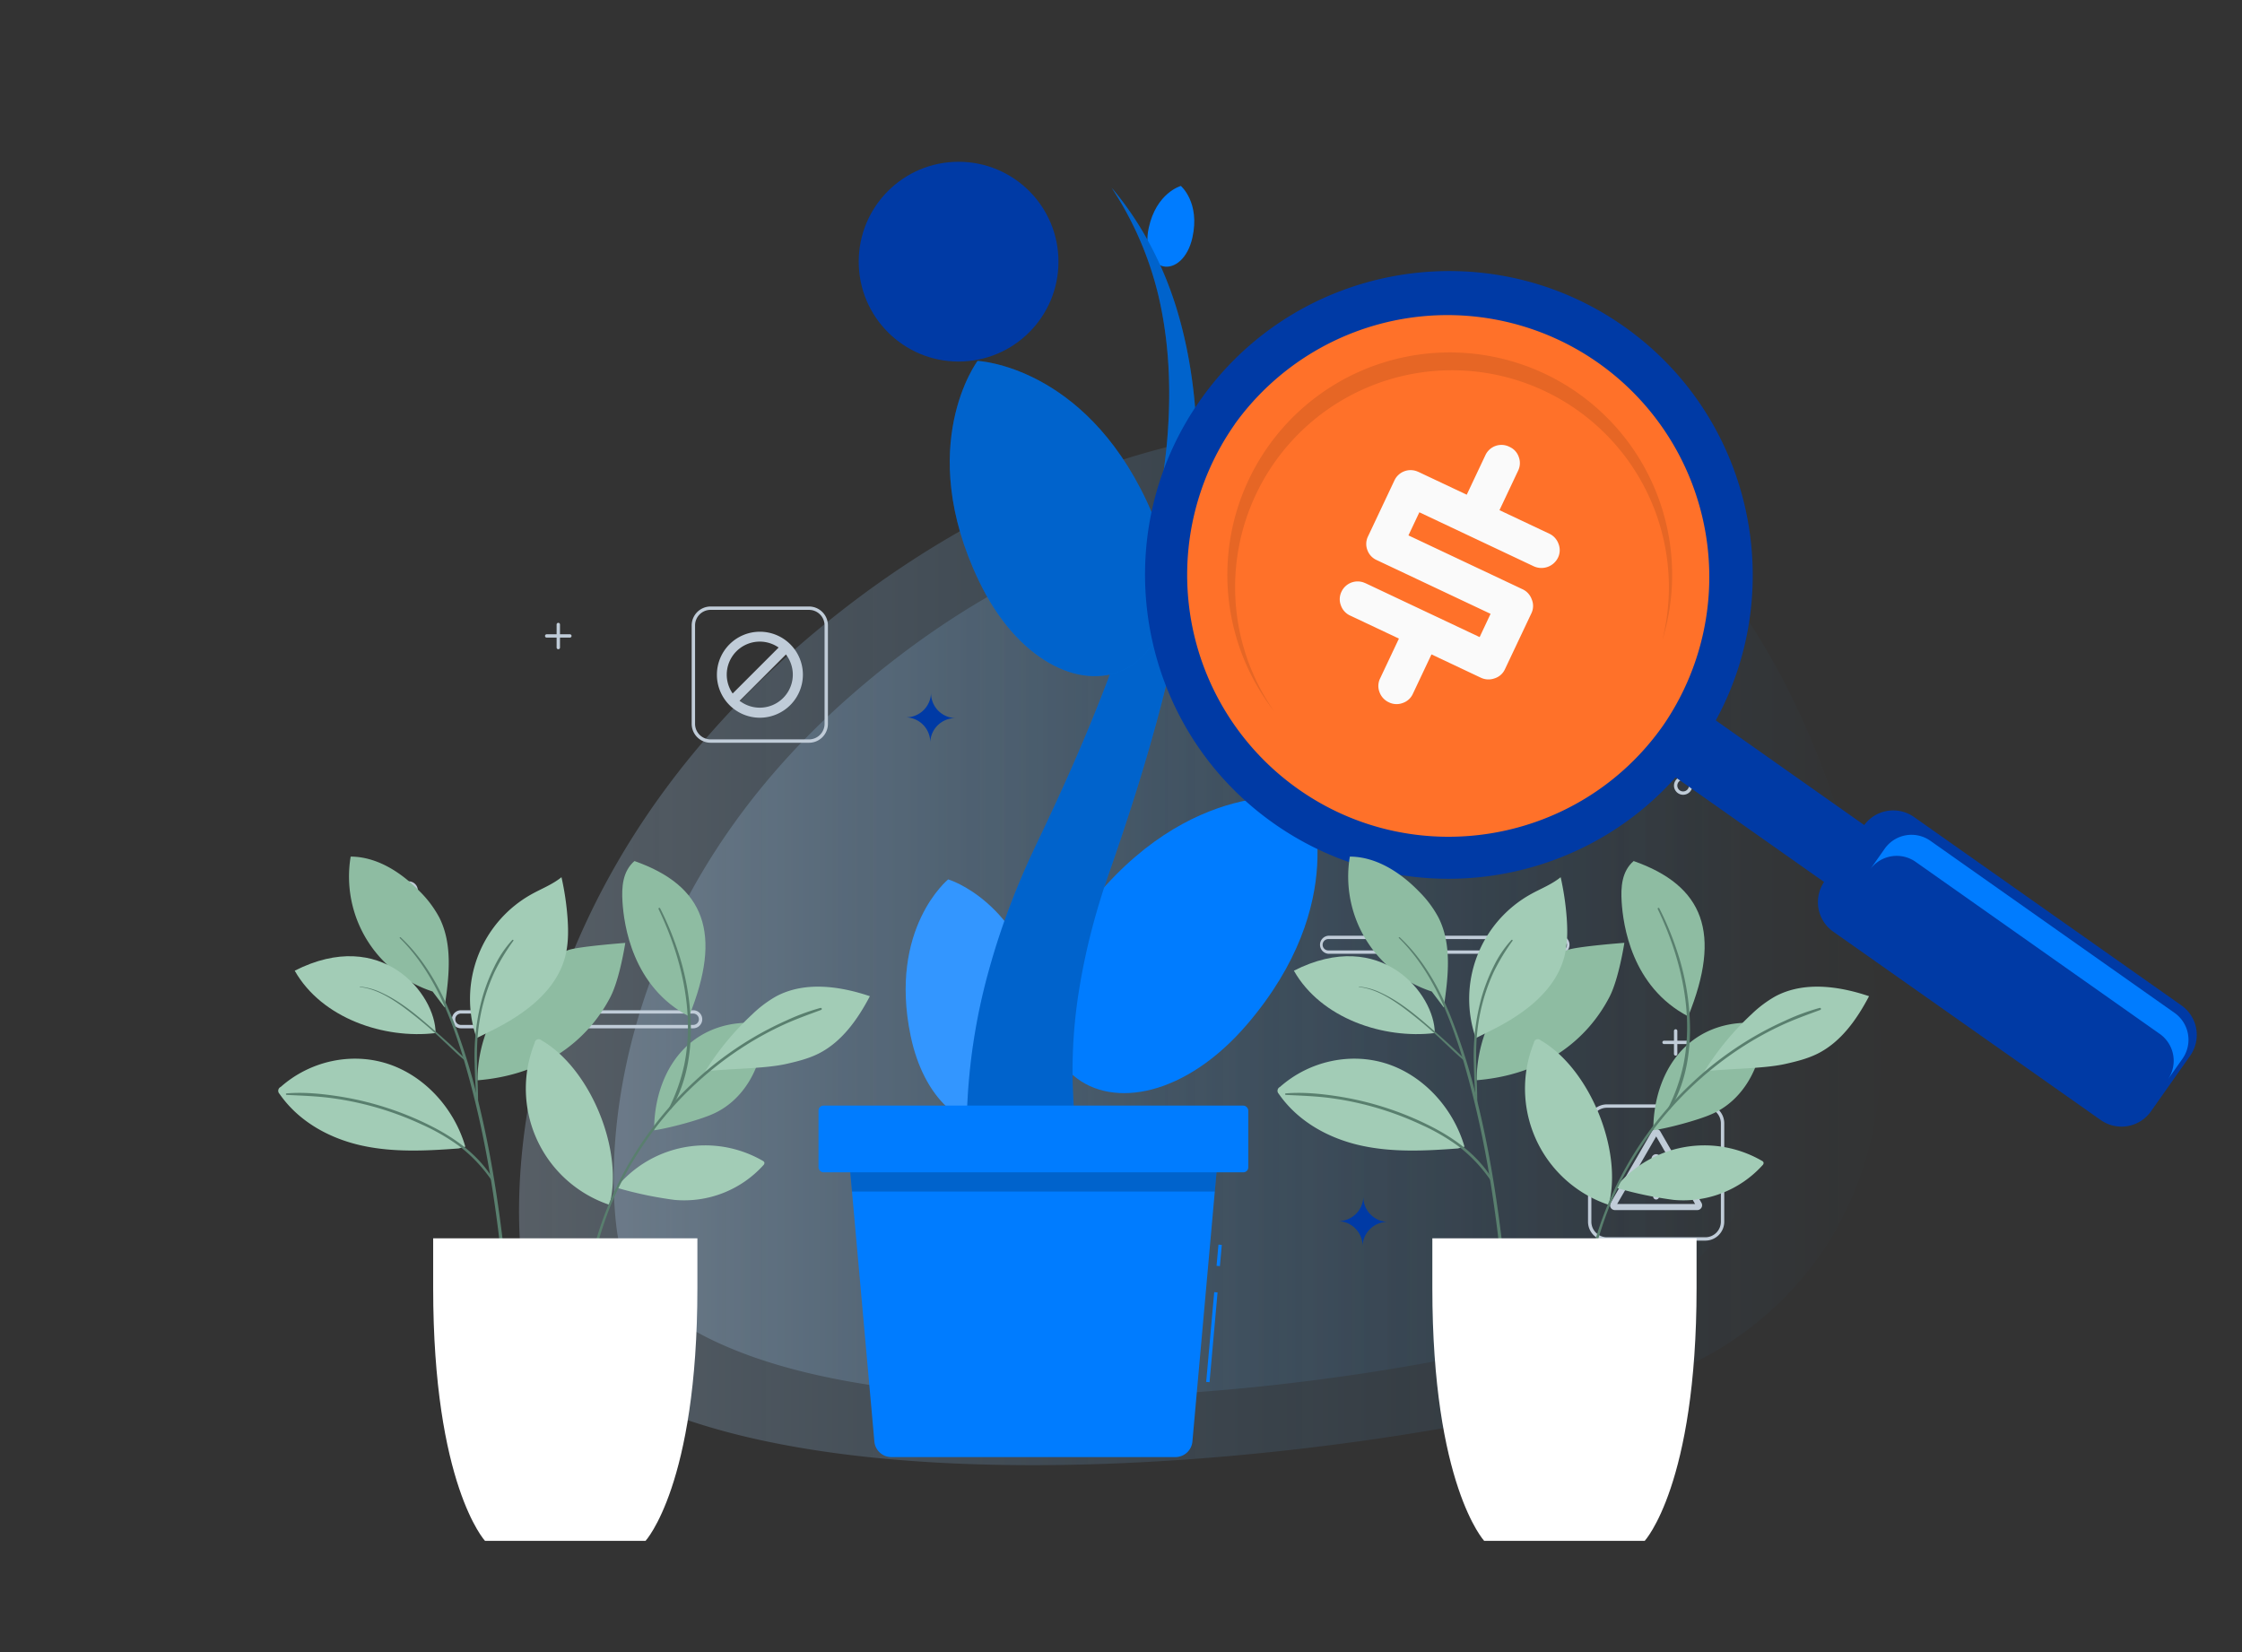 <svg xmlns="http://www.w3.org/2000/svg" xmlns:xlink="http://www.w3.org/1999/xlink" viewBox="0 0 1095 807"><rect x="0" y="0" width="1095" height="807" fill="#333333" stroke="none"/><defs><linearGradient id="a" x1="-2964.83" y1="1528.6" x2="-2963.86" y2="1528.6" gradientTransform="matrix(683.37, 0, 0, -520.24, 2024030.17, 795677.29)" gradientUnits="userSpaceOnUse"><stop offset="0" stop-color="#c2e1fe"/><stop offset="1" stop-color="#259aff" stop-opacity="0"/></linearGradient><linearGradient id="b" x1="-2961.38" y1="1528.61" x2="-2960.38" y2="1528.61" gradientTransform="matrix(665.11, 0, 0, -508.66, 1969905.78, 778000.43)" xlink:href="#a"/><linearGradient id="c" x1="-2960.8" y1="1528.62" x2="-2959.8" y2="1528.62" gradientTransform="matrix(572.64, 0, 0, -437.94, 1695756.48, 669902.92)" xlink:href="#a"/></defs><title>search</title><path d="M920.21,402.94a68.05,68.05,0,0,1,4.51,51.21c-17.54,57.11-85,171.24-244.25,219.59-193.32,58.68-333.08-15.56-388.62-78-61.19-68.81-58.08-204-19.87-308.06,28.75-78.34,101.74-123.59,184.18-110.6C594.43,198.85,861.1,288.31,920.21,402.94Z" style="opacity:0.25;isolation:isolate;fill:url(#a)"/><path d="M280.74,665.32a68.07,68.07,0,0,1-25.45-44.67c-7.86-59.22,5.84-191.06,130.49-301.41C537.05,185.33,695,194.56,771.55,228.17c84.3,37.05,137.81,161.2,146.47,271.75,6.52,83.2-41,154.74-121.32,177.3C661.93,715.06,382.25,744.88,280.74,665.32Z" style="opacity:0.25;isolation:isolate;fill:url(#b)"/><path d="M323.19,639.34a58.67,58.67,0,0,1-21.91-38.47c-6.77-51,5-164.5,112.35-259.5C543.87,226.07,679.89,234,745.76,263c72.58,31.89,118.65,138.78,126.1,234,5.62,71.63-35.27,133.24-104.45,152.66C651.38,682.15,410.58,707.83,323.19,639.34Z" style="opacity:0.25;isolation:isolate;fill:url(#c)"/><path d="M395.13,362.74H347.06a9.24,9.24,0,0,1-9.24-9.23V305.44a9.26,9.26,0,0,1,9.24-9.24h48.07a9.24,9.24,0,0,1,9.23,9.24v48.07A9.23,9.23,0,0,1,395.13,362.74Zm-48.07-64.9a7.6,7.6,0,0,0-7.59,7.59v48.08a7.6,7.6,0,0,0,7.59,7.59h48.07a7.61,7.61,0,0,0,7.59-7.59V305.44a7.6,7.6,0,0,0-7.59-7.59Z" style="fill:#c0ccd8"/><path d="M371.09,350.52a21,21,0,1,1,21.05-21h0A21.07,21.07,0,0,1,371.09,350.52Zm0-37.17a16.13,16.13,0,1,0,16.12,16.12h0a16.14,16.14,0,0,0-16.12-16.12Z" style="fill:#c0ccd8"/><rect x="351.96" y="327.01" width="37.11" height="4.93" transform="translate(-124.45 358.5) rotate(-45)" style="fill:#c0ccd8"/><path d="M832.9,605.89H784.82a9.24,9.24,0,0,1-9.23-9.24V548.58a9.23,9.23,0,0,1,9.23-9.23H832.9a9.24,9.24,0,0,1,9.23,9.23v48.07A9.25,9.25,0,0,1,832.9,605.89ZM784.82,541a7.59,7.59,0,0,0-7.59,7.58v48.08a7.61,7.61,0,0,0,7.59,7.59H832.9a7.6,7.6,0,0,0,7.58-7.59V548.58A7.6,7.6,0,0,0,832.9,541Z" style="fill:#c0ccd8"/><path d="M829.78,590.84a2.32,2.32,0,0,1-.78.13l-40.28,0a2.36,2.36,0,0,1-2.36-2.36,2.45,2.45,0,0,1,.31-1.19l20.13-34.88a2.36,2.36,0,0,1,4.09,0L831,587.43a2.35,2.35,0,0,1-.86,3.22,1.92,1.92,0,0,1-.41.19ZM789.83,588h38.06l-19-33Z" style="fill:#c0ccd8"/><path d="M808.86,581.05h0a1.42,1.42,0,0,1-1.43-1.36L806.61,566a2.24,2.24,0,0,1,2.14-2.33h.1a2.25,2.25,0,0,1,2.24,2.24.34.34,0,0,1,0,.1l-.8,13.73A1.43,1.43,0,0,1,808.86,581.05Z" style="fill:#c0ccd8"/><path d="M810.31,584.36a1.45,1.45,0,1,1-1.45-1.45,1.45,1.45,0,0,1,1.45,1.45Z" style="fill:#c0ccd8"/><path d="M199.6,439.39a4.48,4.48,0,1,1,4.48-4.48h0A4.49,4.49,0,0,1,199.6,439.39Zm0-7.32a2.84,2.84,0,1,0,2.84,2.84h0a2.84,2.84,0,0,0-2.84-2.84Z" style="fill:#c0ccd8"/><path d="M822.06,388.15a4.48,4.48,0,1,1,4.48-4.48A4.48,4.48,0,0,1,822.06,388.15Zm0-7.32a2.84,2.84,0,1,0,2.83,2.84h0a2.84,2.84,0,0,0-2.83-2.84Z" style="fill:#c0ccd8"/><path d="M818.4,515.56a.83.83,0,0,1-.83-.82V503.4a.83.83,0,0,1,1.65,0v11.33a.83.83,0,0,1-.82.83Z" style="fill:#c0ccd8"/><path d="M824.06,509.89H812.73a.82.82,0,0,1,0-1.64h11.33a.82.82,0,1,1,0,1.64Z" style="fill:#c0ccd8"/><path d="M272.68,317.07a.83.83,0,0,1-.83-.82V304.91a.83.83,0,0,1,1.65,0h0v11.34a.82.82,0,0,1-.82.82Z" style="fill:#c0ccd8"/><path d="M278.34,311.4H267a.82.82,0,0,1,0-1.64h11.33a.82.82,0,0,1,0,1.64Z" style="fill:#c0ccd8"/><path d="M338.57,502.2H225.13a4.41,4.41,0,0,1,0-8.82H338.57a4.41,4.41,0,0,1,0,8.82ZM225.13,495a2.77,2.77,0,1,0,0,5.54H338.57a2.77,2.77,0,0,0,0-5.54Z" style="fill:#c0ccd8"/><path d="M762.34,465.81H648.91a4.42,4.42,0,0,1,0-8.83H762.34a4.42,4.42,0,0,1,0,8.83Zm-113.43-7.18a2.77,2.77,0,1,0,0,5.53H762.34a2.77,2.77,0,1,0,0-5.53Z" style="fill:#c0ccd8"/><path d="M779,489.1H737a1.79,1.79,0,0,1-1.79-1.79h0a1.8,1.8,0,0,1,1.79-1.8H779a1.8,1.8,0,0,1,1.79,1.8h0A1.79,1.79,0,0,1,779,489.1Z" style="fill:#c0ccd8"/><path d="M296.4,469.66H264.33a1.79,1.79,0,0,1-1.8-1.79h0a1.8,1.8,0,0,1,1.79-1.8H296.4a1.8,1.8,0,0,1,1.8,1.79h0a1.8,1.8,0,0,1-1.8,1.79Z" style="fill:#c0ccd8"/><path d="M734.46,366.35H699.73a6.91,6.91,0,0,1-6.9-6.9V324.72a6.9,6.9,0,0,1,6.9-6.9h34.73a6.91,6.91,0,0,1,6.9,6.9v34.73A6.91,6.91,0,0,1,734.46,366.35Zm-34.73-46.88a5.25,5.25,0,0,0-5.26,5.25v34.73a5.27,5.27,0,0,0,5.26,5.26h34.73a5.26,5.26,0,0,0,5.25-5.26V324.72a5.25,5.25,0,0,0-5.25-5.25Z" style="fill:#c0ccd8"/><path d="M723.73,340.11l-.81,4h4.47v3.58h-5.15l-1.34,7.05h-3.82l1.36-7.05h-4.93l-1.32,7.05h-3.73l1.28-7.05h-4.13v-3.58h4.81l.81-4h-4.37v-3.63h5l1.34-7.06H717l-1.33,7.06h5l1.35-7.06h3.73l-1.35,7.06h4.16v3.63Zm-9.55,4h5l.81-4h-5Z" style="fill:#c0ccd8"/><path d="M463.09,429.48s-29.2,23.86-18.34,76.32c6.4,30.94,25.72,46.66,42.62,43.23s28.55-25.44,22.38-56.43C499.28,440.06,463.09,429.48,463.09,429.48Z" style="fill:#007cff"/><path d="M463.09,429.48s-29.2,23.86-18.34,76.32c6.4,30.94,25.72,46.66,42.62,43.23s28.55-25.44,22.38-56.43C499.28,440.06,463.09,429.48,463.09,429.48Z" style="fill:#fff;opacity:0.2;isolation:isolate"/><path d="M639.39,389.9S585.77,378,535.5,437.67c-29.64,35.2-30.23,71.48-11.08,87.73s54.85,9.75,84.75-25.22C659.88,440.85,639.39,389.9,639.39,389.9Z" style="fill:#007cff"/><path d="M576.73,90.81s-12,3.3-15.7,20.55c-2.2,10.18,1.53,17.49,7.08,18.71s12-3.86,14.26-14C586.22,98.82,576.73,90.81,576.73,90.81Z" style="fill:#007cff"/><path d="M481.76,621.86a257.87,257.87,0,0,1-9.58-75.1A295.48,295.48,0,0,1,482.93,474a351.3,351.3,0,0,1,11.34-34.21c2.15-5.57,4.45-11.06,6.85-16.49,1.16-2.73,2.46-5.39,3.68-8.08l1.84-3.9,1.8-3.77c9.57-20.14,18.68-40.39,26.91-60.95A620.57,620.57,0,0,0,556.92,284a381.66,381.66,0,0,0,12.74-64.75c2.18-21.88,2-44.1-2-65.87a164.69,164.69,0,0,0-24.75-61.7c14.59,17.23,25.38,37.9,32,59.9s9.5,45.23,9.76,68.32a400.4,400.4,0,0,1-5.72,69,648.89,648.89,0,0,1-15.09,67.37c-6.12,22.15-13.16,44-20.61,65.56l-1.4,4-.7,2-.64,1.91c-.83,2.55-1.74,5.08-2.5,7.64-1.6,5.1-3.1,10.22-4.45,15.35A313.6,313.6,0,0,0,527,483.64a246.72,246.72,0,0,0-2.18,61.42,200.31,200.31,0,0,0,14,57.49Z" style="fill:#007cff"/><path d="M481.76,621.86a257.87,257.87,0,0,1-9.58-75.1A295.48,295.48,0,0,1,482.93,474a351.3,351.3,0,0,1,11.34-34.21c2.15-5.57,4.45-11.06,6.85-16.49,1.16-2.73,2.46-5.39,3.68-8.08l1.84-3.9,1.8-3.77c9.57-20.14,18.68-40.39,26.91-60.95A620.57,620.57,0,0,0,556.92,284a381.66,381.66,0,0,0,12.74-64.75c2.18-21.88,2-44.1-2-65.87a164.69,164.69,0,0,0-24.75-61.7c14.59,17.23,25.38,37.9,32,59.9s9.5,45.23,9.76,68.32a400.4,400.4,0,0,1-5.72,69,648.89,648.89,0,0,1-15.09,67.37c-6.12,22.15-13.16,44-20.61,65.56l-1.4,4-.7,2-.64,1.91c-.83,2.55-1.74,5.08-2.5,7.64-1.6,5.1-3.1,10.22-4.45,15.35A313.6,313.6,0,0,0,527,483.64a246.72,246.72,0,0,0-2.18,61.42,200.31,200.31,0,0,0,14,57.49Z" style="opacity:0.2;isolation:isolate"/><path d="M595,563.13l-1.69,18.8L582.38,704a8.35,8.35,0,0,1-8.32,7.6H435.36a8.33,8.33,0,0,1-8.31-7.6L416.11,581.92l-1.69-18.8Z" style="fill:#007cff"/><rect x="569.88" y="652.23" width="44.02" height="1.64" transform="translate(-111.29 1184.41) rotate(-84.89)" style="fill:#007cff"/><rect x="590.27" y="612.29" width="10.4" height="1.64" transform="translate(-68.26 1151.59) rotate(-84.89)" style="fill:#007cff"/><path d="M477.46,176.26s-31,41.25.61,107.39c18.63,39,49.44,53.57,70.76,43.48s29.6-43.14,11.27-82.28C529,178.48,477.46,176.26,477.46,176.26Z" style="fill:#007cff"/><path d="M477.46,176.26s-31,41.25.61,107.39c18.63,39,49.44,53.57,70.76,43.48s29.6-43.14,11.27-82.28C529,178.48,477.46,176.26,477.46,176.26Z" style="opacity:0.2;isolation:isolate"/><path d="M595,563.13l-1.69,18.79H416.11l-1.69-18.79Z" style="opacity:0.2;isolation:isolate"/><rect x="399.76" y="539.95" width="209.9" height="32.58" rx="2.39" style="fill:#007cff"/><circle cx="708.06" cy="280.74" r="129.34" style="fill:#ff7129"/><path d="M811.82,312.87a105.93,105.93,0,1,0-189.47,34.59,108.62,108.62,0,1,1,189.47-34.59Z" style="opacity:0.1;isolation:isolate"/><path d="M747.94,299.51,735,326.87a8.28,8.28,0,0,1-5,4.41,8.69,8.69,0,0,1-6.8-.33l-24.06-11.36-9.1,19.27a8.36,8.36,0,0,1-5,4.48,8.44,8.44,0,0,1-6.63-.31,8.75,8.75,0,0,1-4.65-5,8.36,8.36,0,0,1,.29-6.7l9.19-19.46-23.88-11.27a8.53,8.53,0,0,1-4.46-4.93,8.36,8.36,0,0,1,.29-6.7,8.7,8.7,0,0,1,11.57-4.19l.06,0,55.84,26.36L728,299.78l-55.65-26.27a8.5,8.5,0,0,1-4.53-4.9,8.35,8.35,0,0,1,.36-6.73l12.87-27.26a8.7,8.7,0,0,1,11.57-4.2l.05,0,23.69,11.18,9.1-19.27a8.63,8.63,0,0,1,11.43-4.27q.24.1.48.24a8.27,8.27,0,0,1,4.41,4.9,8.44,8.44,0,0,1-.33,6.68l-9.1,19.27,24.25,11.45a8.67,8.67,0,0,1,4.58,5,8.35,8.35,0,0,1-.22,6.68,9,9,0,0,1-11.9,4.27l-55.84-26.36-5.33,11.28,55.66,26.27a8.67,8.67,0,0,1,4.57,5A8.24,8.24,0,0,1,747.94,299.51Z" style="fill:#fafafa"/><circle cx="468.18" cy="127.79" r="48.78" style="fill:#003aa5"/><path d="M454.71,338.33a12.19,12.19,0,0,1-12.37,12h0a12.18,12.18,0,0,1,12,12.38,12.19,12.19,0,0,1,12.38-12,12.2,12.2,0,0,1-12-12.39Z" style="fill:#003aa5"/><path d="M665.87,584.36a12.21,12.21,0,0,1-12.38,12h0a12.19,12.19,0,0,1,12,12.38,12.19,12.19,0,0,1,12.38-12A12.19,12.19,0,0,1,665.87,584.36Z" style="fill:#003aa5"/><path d="M838,351.83c35.63-65.26,17.37-148.56-44.84-192.4-66.91-47.15-159.71-31.07-206.86,35.84S555.2,355,622.11,402.13c62.21,43.84,146.78,33,196.26-22.5l72.52,51.1.22-.32A17.63,17.63,0,0,0,895.36,455h0L1026,547a17.62,17.62,0,0,0,24.55-4.26l19.15-27.17a17.62,17.62,0,0,0-4.26-24.54L934.81,399a17.62,17.62,0,0,0-24.55,4.26l.23-.32ZM603.08,207.12A127.9,127.9,0,0,1,812.17,354.46C771.54,412.1,691.59,426,634,385.33a128,128,0,0,1-30.88-178.21Z" style="fill:#003aa5"/><path d="M920.46,414.54l-7.23,10.26a16.06,16.06,0,0,1,22.39-3.88h0l119.2,84a16.06,16.06,0,0,1,3.88,22.39h0l7.23-10.25a16.09,16.09,0,0,0-3.88-22.4l-119.2-84a16,16,0,0,0-22.36,3.84Z" style="fill:#007cff"/><path d="M721.21,527.55a68.64,68.64,0,0,1,21.29-49.4,67.75,67.75,0,0,1,23-14.19c4.81-1.77,27.84-3.51,27.84-3.51s-2.68,17.58-7.27,26.43c-10.7,20.66-31.85,38-64.91,40.67" style="fill:#8ebca2"/><path d="M789,580a56.06,56.06,0,0,1,71.47-13.12,1.58,1.58,0,0,1,.87.89,1.61,1.61,0,0,1-.57,1.35A52.14,52.14,0,0,1,817.43,586,186.82,186.82,0,0,1,789,580" style="fill:#a2ccb6"/><path d="M807.47,552c0-16.08,5.36-30.51,14.8-40s22.89-13.83,37.24-12.13a2,2,0,0,1,1.37.57,2.59,2.59,0,0,1,.44,1.85c-.82,19.36-10.52,35.38-25.32,41.82C829.5,547,814.73,551,807.47,552" style="fill:#8ebca2"/><path d="M832.43,523.22a135.67,135.67,0,0,1,23-27.87,57.44,57.44,0,0,1,11.6-8.73c13.85-7.43,30.93-5.13,45.82-.1-5.92,11.25-13.64,22.26-25,28-5,2.52-10.54,3.88-16,5.11-10.9,2.42-28.29,2.19-39.36,3.63" style="fill:#a2ccb6"/><path d="M824.51,496.37c-27.7-14.51-31.8-44.77-32.49-56-.44-7,0-14.81,5.86-19.86,34.33,12.08,43.09,35.32,26.63,75.83" style="fill:#8ebca2"/><path d="M705.14,492c2.14-14.74,4.13-30.58-2.57-43.88A53.12,53.12,0,0,0,693,435.34c-9-9.27-20.8-16.94-33.73-17a59,59,0,0,0,40,65.88" style="fill:#8ebca2"/><path d="M785.7,588.42a59.87,59.87,0,0,1-37.8-75.74c.39-1.17.82-2.32,1.28-3.47a1.91,1.91,0,0,1,2.09-1.7,1.94,1.94,0,0,1,1.17.55c23.9,13.74,40.25,53.7,33.26,80.36" style="fill:#a2ccb6"/><path d="M720.77,507a58.55,58.55,0,0,1,27-70.37c4.86-2.69,10.15-4.72,14.46-8.23a136.15,136.15,0,0,1,2.94,19.69c.48,6.55.48,13.23-1.26,19.56-4.5,16.38-19.58,27.5-34.74,35.15" style="fill:#a2ccb6"/><path d="M700.75,504.52c-24.88,3-55.51-7-68.81-30.46,42.54-21.62,68.81,11.46,68.81,30.46" style="fill:#a2ccb6"/><path d="M715.27,560c-5.58-19.11-20.26-34.78-37.95-40.5s-37.87-1.34-52.17,11.33a2.09,2.09,0,0,0-1,2.8,2.29,2.29,0,0,0,.38.54c9.51,13.75,24.68,21.87,40.19,25.29s31.53,2.6,47.32,1.42" style="fill:#a2ccb6"/><path d="M683.28,458.16C693,467.7,700,479.53,705.4,492c5.74,13.29,9.89,27.3,13.48,41.3,7.63,29.75,12,60.2,15,90.72,1.73,17.14,2.85,34.35,4.8,51.47.06.55.92.58.89,0-.66-15.55-2.06-31.09-3.57-46.57s-3.3-30.79-5.64-46.08-5.24-30.61-9-45.67a297.56,297.56,0,0,0-13.19-41.65c-5.77-14-13.39-27.34-24.51-37.74-.28-.26-.7.15-.42.42Z" style="fill:#597f6e"/><path d="M729,576.06c-7.33-12.14-18.9-20.42-31.4-26.61a152,152,0,0,0-44-14c-8.38-1.3-17.1-2.16-25.58-1.48a.38.38,0,1,0,0,.76c7.68.37,15.3.61,22.92,1.69a152.46,152.46,0,0,1,43,12.77,101.29,101.29,0,0,1,18.17,10.47,72.81,72.81,0,0,1,16,16.93c.37.53,1.22.06.88-.51Z" style="fill:#597f6e"/><path d="M721.5,539.74c.08-11.44-1.16-22.83-.15-34.27a92.53,92.53,0,0,1,8.29-31,101.92,101.92,0,0,1,9.09-15c.23-.32-.27-.7-.54-.42a53.75,53.75,0,0,0-8.74,13,88.21,88.21,0,0,0-5.75,14.7,107.15,107.15,0,0,0-3.88,32.75c.15,6.73.49,13.52,1.21,20.22a.24.24,0,0,0,.24.23.23.23,0,0,0,.23-.23Z" style="fill:#597f6e"/><path d="M663.77,482.06c7.58.79,14.54,5,20.64,9.35a206.17,206.17,0,0,1,20.46,17.22c3.36,3.1,6.62,6.36,10.16,9.26.32.26.78-.16.47-.47-6.15-6.17-12.74-12-19.38-17.68s-13.48-11.06-21.3-14.72a31.4,31.4,0,0,0-11.05-3.17c-.14,0-.13.2,0,.21Z" style="fill:#597f6e"/><path d="M776,624.86a183.1,183.1,0,0,1,9.51-34.3,166.61,166.61,0,0,1,16.61-31.33,170.28,170.28,0,0,1,50.69-49.11,160,160,0,0,1,17.47-9.47c6.11-2.84,12.4-5.06,18.7-7.41a.5.5,0,0,0-.26-1A106.66,106.66,0,0,0,872,498.42a159.91,159.91,0,0,0-16,8.23A167.25,167.25,0,0,0,827.32,528a171,171,0,0,0-41.24,58.3c-5.2,12.19-9.29,25.24-10.82,38.44-.06.43.68.53.76.1Z" style="fill:#597f6e"/><path d="M809.66,444c11.08,23.1,17.68,50.29,12.57,75.82a89.29,89.29,0,0,1-7.37,21.1.54.54,0,0,0,.94.55c7-11.4,9.59-25.55,9.63-38.77a123.16,123.16,0,0,0-6.81-39.57,144.53,144.53,0,0,0-8.23-19.56c-.25-.49-1-.06-.74.44Z" style="fill:#597f6e"/><path d="M828.61,604.76V629c0,96.17-25.33,123.52-25.33,123.52h-78.4S699.56,725.18,699.56,629V604.76Z" style="fill:#fff"/><path d="M233.21,527.55a68.64,68.64,0,0,1,21.29-49.4A67.75,67.75,0,0,1,277.55,464c4.81-1.77,27.84-3.51,27.84-3.51s-2.68,17.58-7.27,26.43c-10.7,20.66-31.85,38-64.91,40.67" style="fill:#8ebca2"/><path d="M301,580a56.06,56.06,0,0,1,71.47-13.12,1.58,1.58,0,0,1,.87.89,1.61,1.61,0,0,1-.57,1.35A52.14,52.14,0,0,1,329.43,586,186.82,186.82,0,0,1,301,580" style="fill:#a2ccb6"/><path d="M319.47,552c0-16.08,5.36-30.51,14.8-40s22.89-13.83,37.24-12.13a2,2,0,0,1,1.37.57,2.59,2.59,0,0,1,.44,1.85c-.82,19.36-10.52,35.38-25.32,41.82C341.5,547,326.73,551,319.47,552" style="fill:#8ebca2"/><path d="M344.43,523.22a135.67,135.67,0,0,1,23-27.87,57.44,57.44,0,0,1,11.6-8.73c13.85-7.43,30.93-5.13,45.82-.1-5.92,11.25-13.64,22.26-25,28-5,2.52-10.54,3.88-16,5.11-10.9,2.42-28.29,2.19-39.36,3.63" style="fill:#a2ccb6"/><path d="M336.51,496.37c-27.7-14.51-31.8-44.77-32.49-56-.44-7,0-14.81,5.86-19.86,34.33,12.08,43.09,35.32,26.63,75.83" style="fill:#8ebca2"/><path d="M217.14,492c2.14-14.74,4.13-30.58-2.57-43.88A53.12,53.12,0,0,0,205,435.34c-9-9.27-20.8-16.94-33.73-17a59,59,0,0,0,40,65.88" style="fill:#8ebca2"/><path d="M297.7,588.42a59.87,59.87,0,0,1-37.8-75.74c.39-1.17.82-2.32,1.28-3.47a1.91,1.91,0,0,1,2.09-1.7,1.94,1.94,0,0,1,1.17.55c23.9,13.74,40.25,53.7,33.26,80.36" style="fill:#a2ccb6"/><path d="M232.77,507a58.55,58.55,0,0,1,27-70.37c4.86-2.69,10.15-4.72,14.46-8.23a136.15,136.15,0,0,1,2.94,19.69c.48,6.55.48,13.23-1.26,19.56-4.5,16.38-19.58,27.5-34.74,35.15" style="fill:#a2ccb6"/><path d="M212.75,504.52c-24.88,3-55.51-7-68.81-30.46,42.54-21.62,68.81,11.46,68.81,30.46" style="fill:#a2ccb6"/><path d="M227.27,560c-5.58-19.11-20.26-34.78-38-40.5s-37.87-1.34-52.17,11.33a2.09,2.09,0,0,0-1,2.8,2.29,2.29,0,0,0,.38.54c9.51,13.75,24.68,21.87,40.19,25.29s31.53,2.6,47.32,1.42" style="fill:#a2ccb6"/><path d="M195.28,458.16C205,467.7,212,479.53,217.4,492c5.74,13.29,9.89,27.3,13.48,41.3,7.63,29.75,12,60.2,15.05,90.72,1.73,17.14,2.85,34.35,4.8,51.47.06.55.92.58.89,0-.66-15.55-2.06-31.09-3.57-46.57s-3.3-30.79-5.64-46.08-5.24-30.61-9-45.67a297.56,297.56,0,0,0-13.19-41.65c-5.77-14-13.39-27.34-24.51-37.74-.28-.26-.7.15-.42.42Z" style="fill:#597f6e"/><path d="M241,576.06c-7.33-12.14-18.9-20.42-31.4-26.61a152,152,0,0,0-44-14c-8.38-1.3-17.1-2.16-25.58-1.48a.38.38,0,1,0,0,.76c7.68.37,15.3.61,22.92,1.69A152.46,152.46,0,0,1,206,549.17a101.29,101.29,0,0,1,18.17,10.47,72.81,72.81,0,0,1,16,16.93c.37.53,1.22.06.88-.51Z" style="fill:#597f6e"/><path d="M233.5,539.74c.08-11.44-1.16-22.83-.15-34.27a92.53,92.53,0,0,1,8.29-31,101.92,101.92,0,0,1,9.09-15c.23-.32-.27-.7-.54-.42a53.75,53.75,0,0,0-8.74,13,88.21,88.21,0,0,0-5.75,14.7,107.15,107.15,0,0,0-3.88,32.75c.15,6.73.49,13.52,1.21,20.22a.24.24,0,0,0,.24.23.23.23,0,0,0,.23-.23Z" style="fill:#597f6e"/><path d="M175.77,482.06c7.58.79,14.54,5,20.64,9.35a206.17,206.17,0,0,1,20.46,17.22c3.36,3.1,6.62,6.36,10.16,9.26.32.26.78-.16.47-.47-6.15-6.17-12.74-12-19.38-17.68s-13.48-11.06-21.3-14.72a31.4,31.4,0,0,0-11-3.17c-.14,0-.13.2,0,.21Z" style="fill:#597f6e"/><path d="M288,624.86a183.1,183.1,0,0,1,9.51-34.3,166.61,166.61,0,0,1,16.61-31.33,170.28,170.28,0,0,1,50.69-49.11,160,160,0,0,1,17.47-9.47c6.11-2.84,12.4-5.06,18.7-7.41a.5.5,0,0,0-.26-1A106.66,106.66,0,0,0,384,498.42a159.91,159.91,0,0,0-16,8.23A167.25,167.25,0,0,0,339.32,528a171,171,0,0,0-41.24,58.3c-5.2,12.19-9.29,25.24-10.82,38.44-.06.43.68.53.76.1Z" style="fill:#597f6e"/><path d="M321.66,444c11.08,23.1,17.68,50.29,12.57,75.82a89.29,89.29,0,0,1-7.37,21.1.54.54,0,0,0,.94.55c7-11.4,9.59-25.55,9.63-38.77a123.16,123.16,0,0,0-6.81-39.57,144.53,144.53,0,0,0-8.23-19.56c-.25-.49-1-.06-.74.44Z" style="fill:#597f6e"/><path d="M340.61,604.76V629c0,96.17-25.33,123.52-25.33,123.52h-78.4S211.56,725.18,211.56,629V604.76Z" style="fill:#fff"/></svg>